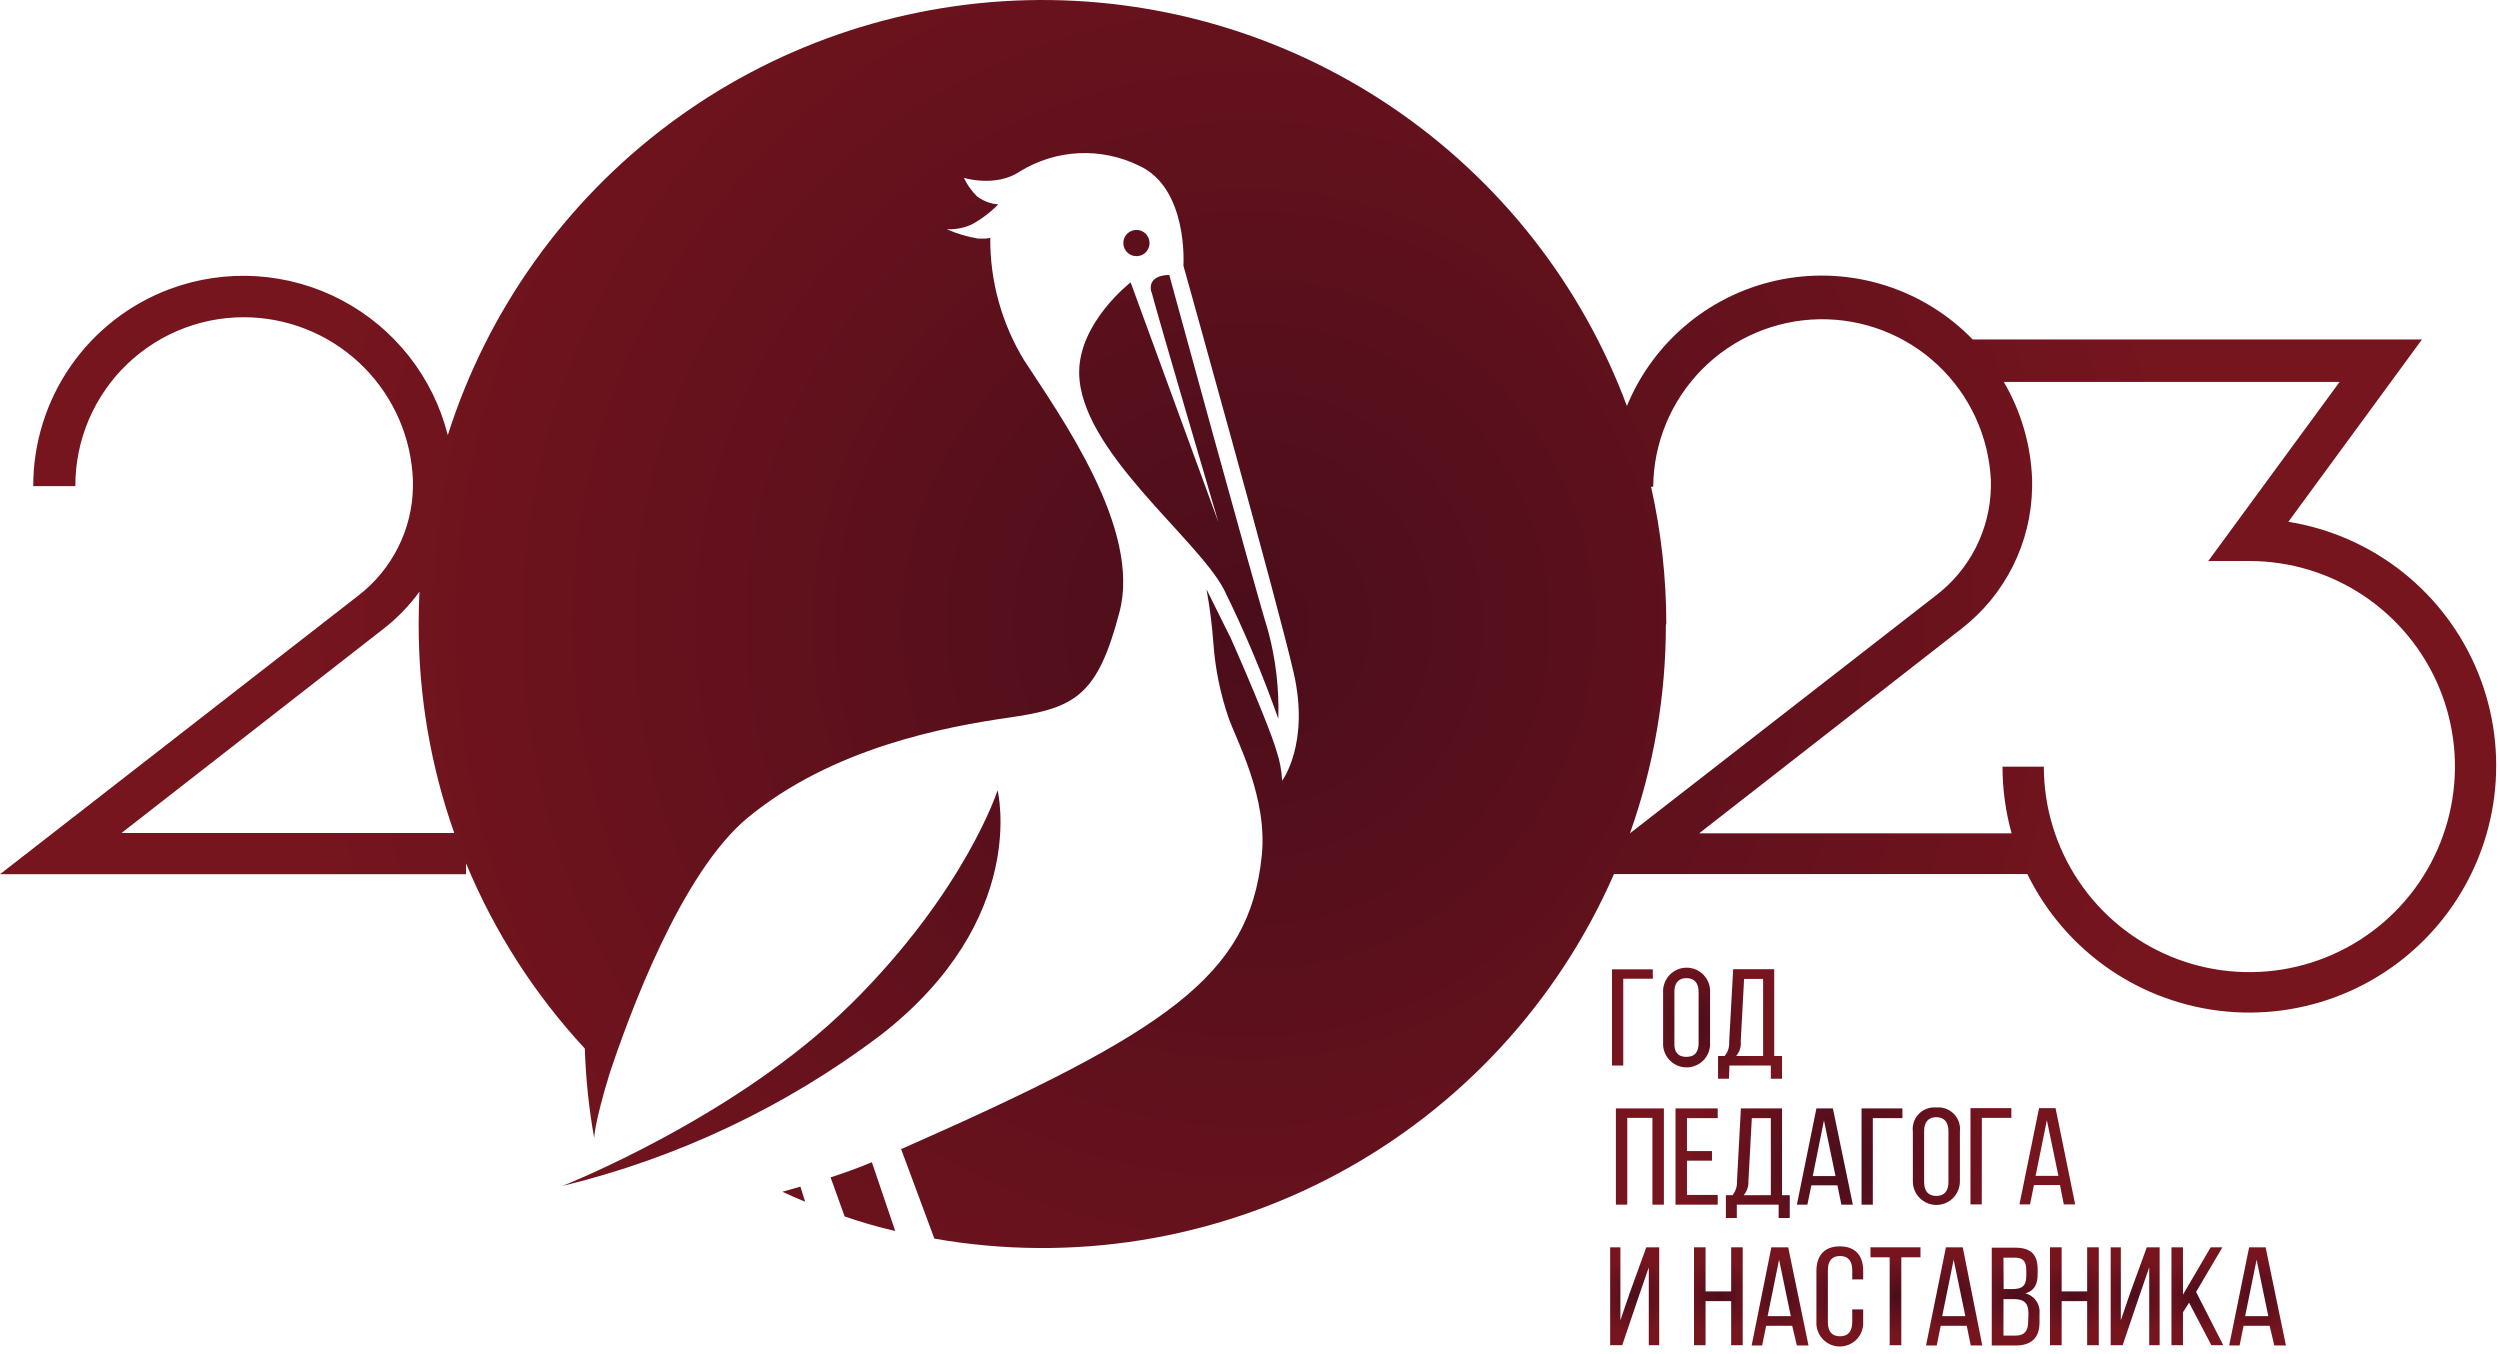 <svg xmlns="http://www.w3.org/2000/svg" width="288" height="156" viewBox="0 0 288 156" fill="none"><g clip-path="url(#clip0_1179_1963)"><path fill-rule="evenodd" clip-rule="evenodd" d="M197 114.35V120.09C197.023 120.459 196.969 120.829 196.844 121.177C196.718 121.524 196.522 121.843 196.269 122.112C196.015 122.381 195.71 122.596 195.37 122.742C195.031 122.889 194.665 122.965 194.295 122.965C193.925 122.965 193.56 122.889 193.22 122.742C192.881 122.596 192.575 122.381 192.322 122.112C192.068 121.843 191.873 121.524 191.747 121.177C191.621 120.829 191.568 120.459 191.59 120.09V114.35C191.568 113.981 191.621 113.611 191.747 113.264C191.873 112.916 192.068 112.598 192.322 112.328C192.575 112.059 192.881 111.845 193.22 111.698C193.56 111.551 193.925 111.476 194.295 111.476C194.665 111.476 195.031 111.551 195.37 111.698C195.71 111.845 196.015 112.059 196.269 112.328C196.522 112.598 196.718 112.916 196.844 113.264C196.969 113.611 197.023 113.981 197 114.35ZM194.28 121.75C195.28 121.75 195.68 121.16 195.68 120.15V114.28C195.68 113.28 195.23 112.68 194.28 112.68C193.33 112.68 192.89 113.28 192.89 114.28V120.15C192.85 121.16 193.28 121.75 194.24 121.75H194.28ZM190.41 112.75H187V122.75H185.7V111.67H190.4L190.41 112.75ZM199.23 122.75H204V124.27H205.29V121.65H204.39V111.65H199.66L199.2 120.04C199.24 120.624 199.054 121.2 198.68 121.65H197.92V124.27H199.18L199.23 122.75ZM200.53 120.02L200.92 112.77H203.11V121.65H200C200.195 121.429 200.343 121.17 200.436 120.89C200.529 120.61 200.564 120.314 200.54 120.02H200.53Z" fill="url(#paint0_radial_1179_1963)"></path><path fill-rule="evenodd" clip-rule="evenodd" d="M223.06 127.58C222.689 127.546 222.315 127.595 221.966 127.725C221.617 127.854 221.301 128.06 221.042 128.328C220.783 128.596 220.587 128.918 220.469 129.272C220.351 129.625 220.314 130.001 220.36 130.37V136.1C220.36 136.819 220.646 137.508 221.154 138.016C221.662 138.525 222.352 138.81 223.07 138.81C223.789 138.81 224.478 138.525 224.987 138.016C225.495 137.508 225.78 136.819 225.78 136.1V130.37C225.825 129.999 225.787 129.623 225.667 129.268C225.547 128.914 225.35 128.591 225.089 128.324C224.828 128.056 224.51 127.85 224.159 127.722C223.808 127.593 223.433 127.545 223.06 127.58ZM224.46 136.17C224.46 137.17 224.02 137.77 223.06 137.77C222.1 137.77 221.66 137.18 221.66 136.17V130.3C221.66 129.3 222.12 128.7 223.06 128.7C224 128.7 224.46 129.31 224.46 130.3V136.17ZM187.46 138.78H186.15V127.69H191.68V138.78H190.36V128.78H187.46V138.78ZM193.02 138.78H197.88V137.66H194.34V133.71H197.22V132.6H194.34V128.81H197.88V127.69H193.02V138.78ZM206.18 137.69V140.31H204.9V138.78H200.08V140.31H198.82V137.69H199.58C199.948 137.233 200.134 136.656 200.1 136.07L200.55 127.69H205.29V137.69H206.18ZM200.84 137.69H204V128.81H201.81L201.42 136.06C201.452 136.654 201.255 137.237 200.87 137.69H200.84ZM211.15 127.69H209.25L207 138.78H208.21L208.67 136.55H211.67L212.13 138.78H213.45L211.15 127.69ZM208.83 135.48L210.12 129.08L211.45 135.48H208.83ZM215.75 138.78H214.45V127.69H219.16V128.81H215.75V138.78ZM228.31 128.78H231.71V127.66H227V138.75H228.3L228.31 128.78ZM237.31 136.52H234.31L233.86 138.75H232.64L234.9 127.66H236.8L239.06 138.75H237.75L237.31 136.52ZM237.13 135.46L235.8 129.05L234.5 135.46H237.13Z" fill="url(#paint1_radial_1179_1963)"></path><path fill-rule="evenodd" clip-rule="evenodd" d="M90.12 137.29C90.98 137.69 91.87 138.07 92.75 138.44L92.21 136.7L90.13 137.29M95.68 135.62L97.3 140.13C99.207 140.797 101.15 141.357 103.13 141.81L100.44 133.89C98.82 134.557 97.227 135.14 95.66 135.64M98 115.69C84.8 128.77 64.76 136.63 64.76 136.63C78.038 133.411 90.515 127.502 101.42 119.27C118.64 105.91 114.92 91.05 114.92 91.05C114.92 91.05 111.21 102.63 98 115.7M132.64 33.57C133.15 35.64 140.36 60.16 140.36 60.16L130.25 32.53C130.25 32.53 124.32 37.11 124.32 42.89C124.32 51.83 137.88 61.96 140.99 67.89C143.375 72.731 145.469 77.71 147.26 82.8C147.37 79.388 146.975 75.978 146.09 72.68C144.68 68.21 134.7 31.68 134.7 31.68H134.63C134.2 31.68 132.17 31.78 132.63 33.68M129.41 28C129.409 28.199 129.447 28.395 129.523 28.579C129.598 28.763 129.709 28.93 129.85 29.07C130.135 29.352 130.519 29.51 130.92 29.51C131.118 29.508 131.315 29.471 131.5 29.4C131.682 29.321 131.848 29.209 131.99 29.07C132.129 28.93 132.238 28.764 132.31 28.58C132.389 28.397 132.43 28.2 132.43 28C132.424 27.601 132.267 27.218 131.99 26.93C131.848 26.791 131.682 26.679 131.5 26.6C131.315 26.529 131.118 26.492 130.92 26.49C130.621 26.49 130.329 26.578 130.08 26.744C129.831 26.909 129.636 27.145 129.52 27.42C129.443 27.604 129.406 27.801 129.41 28ZM44.19 72.43C45.761 71.208 47.151 69.77 48.32 68.16C48.26 69.42 48.23 70.68 48.23 71.96C48.221 80.135 49.608 88.252 52.33 95.96H14L44.19 72.43ZM225.96 72.43C228.451 70.501 230.476 68.036 231.885 65.218C233.295 62.4 234.051 59.3 234.1 56.15V55.25C233.962 51.288 232.841 47.422 230.84 44H269.52L254.39 64.63H259.12C263.803 64.628 268.382 66.015 272.278 68.615C276.173 71.216 279.21 74.913 281.004 79.239C282.798 83.565 283.269 88.326 282.357 92.92C281.445 97.514 279.192 101.734 275.881 105.047C272.571 108.36 268.353 110.617 263.76 111.533C259.166 112.449 254.405 111.982 250.077 110.191C245.75 108.401 242.05 105.367 239.446 101.474C236.843 97.581 235.452 93.004 235.45 88.32H230.69C230.687 90.916 231.04 93.5 231.74 96H195.74L225.96 72.43ZM191.96 71.95C191.96 66.608 191.37 61.282 190.2 56.07H190.45C190.493 50.999 192.515 46.144 196.084 42.541C199.653 38.938 204.488 36.871 209.559 36.779C214.63 36.688 219.536 38.58 223.233 42.053C226.929 45.525 229.124 50.303 229.35 55.37V56.09C229.309 58.522 228.715 60.912 227.615 63.081C226.515 65.249 224.937 67.14 223 68.61L187.77 96C190.52 88.256 191.92 80.098 191.91 71.88M51.58 50.11C50.744 46.804 49.222 43.711 47.111 41.032C45.001 38.353 42.351 36.148 39.332 34.562C36.313 32.975 32.995 32.042 29.591 31.823C26.188 31.604 22.777 32.104 19.58 33.29C14.95 35.014 10.958 38.114 8.142 42.174C5.327 46.234 3.822 51.059 3.83 56H8.68C8.673 53.365 9.202 50.757 10.236 48.333C11.27 45.91 12.786 43.722 14.693 41.904C16.6 40.086 18.858 38.675 21.328 37.758C23.798 36.841 26.429 36.437 29.06 36.57C33.934 36.817 38.538 38.881 41.965 42.356C45.391 45.831 47.391 50.463 47.57 55.34V56.06C47.542 58.493 46.957 60.888 45.86 63.06C44.769 65.23 43.204 67.127 41.28 68.61L0 100.71H53.69V99.46C56.95 107.325 61.582 114.547 67.37 120.79C67.479 124.248 67.84 127.694 68.45 131.1C68.45 131.1 68.45 129.48 70.22 123.69C72.39 117.17 78.41 100.56 86.16 94.18C95.88 86.18 108.74 83.74 116.35 82.65C123.96 81.56 126.46 80.05 128.97 70.49C131.48 60.93 122.23 48.04 117.97 41.49C115.383 37.241 114.036 32.354 114.08 27.38C114.08 27.38 113.89 27.53 112.71 27.49C111.456 27.286 110.232 26.924 109.07 26.41C110.049 26.453 111.025 26.268 111.92 25.87C113.055 25.252 114.093 24.47 115 23.55C114.107 23.478 113.253 23.152 112.54 22.61C111.918 21.998 111.41 21.28 111.04 20.49C111.04 20.49 114.73 21.63 117.51 19.74C119.551 18.484 121.876 17.764 124.27 17.649C126.664 17.534 129.048 18.026 131.2 19.08C136.92 21.66 136.33 30.61 136.33 30.61C136.33 30.61 147.18 69.38 149.04 77.54C150.9 85.7 147.7 89.94 147.7 89.94C147.651 88.793 147.439 87.658 147.07 86.57C146.67 85.02 144.47 79.57 141.72 73.37C141.658 73.275 141.605 73.174 141.56 73.07C140.41 70.77 138.99 67.89 138.99 67.89C139.372 69.977 139.639 72.084 139.79 74.2C140.002 77.072 140.58 79.905 141.51 82.63C142.37 85.17 146.08 91.81 145.35 98.63C143.9 112.43 134.64 118.79 103.81 132.38L107.64 142.69C123.509 145.478 139.854 142.853 154.052 135.236C168.25 127.62 179.477 115.453 185.93 100.69H233.55C235.695 105.08 238.934 108.843 242.955 111.618C246.976 114.392 251.644 116.084 256.509 116.531C261.374 116.978 266.272 116.165 270.732 114.17C275.191 112.174 279.062 109.064 281.97 105.139C284.879 101.213 286.728 96.605 287.339 91.758C287.95 86.911 287.302 81.988 285.458 77.464C283.615 72.94 280.637 68.966 276.812 65.927C272.987 62.888 268.444 60.884 263.62 60.11L279.01 39.11H227.26C224.457 36.222 220.98 34.078 217.141 32.868C213.303 31.659 209.224 31.424 205.272 32.184C201.32 32.944 197.619 34.675 194.503 37.221C191.386 39.767 188.952 43.049 187.42 46.77C182.199 32.758 172.736 20.723 160.351 12.344C147.966 3.964 133.276 -0.343 118.327 0.022C103.378 0.388 88.915 5.408 76.954 14.382C64.993 23.357 56.13 35.839 51.6 50.09" fill="url(#paint2_radial_1179_1963)"></path><path fill-rule="evenodd" clip-rule="evenodd" d="M211.94 143.58C210.11 143.58 209.25 144.71 209.25 146.42V152.25C209.228 152.618 209.281 152.986 209.406 153.333C209.531 153.679 209.726 153.996 209.979 154.265C210.231 154.533 210.536 154.747 210.874 154.893C211.212 155.039 211.577 155.114 211.945 155.114C212.314 155.114 212.678 155.039 213.016 154.893C213.354 154.747 213.659 154.533 213.912 154.265C214.164 153.996 214.359 153.679 214.484 153.333C214.609 152.986 214.663 152.618 214.64 152.25V150.84H213.38V152.31C213.38 153.31 212.95 153.94 211.97 153.94C210.99 153.94 210.57 153.33 210.57 152.31V146.31C210.57 145.31 211.01 144.69 211.97 144.69C212.93 144.69 213.38 145.3 213.38 146.31V147.39H214.64V146.39C214.64 144.71 213.79 143.58 211.94 143.58Z" fill="url(#paint3_radial_1179_1963)"></path><path fill-rule="evenodd" clip-rule="evenodd" d="M186.67 152.1L187.73 148.99L189.65 143.69H191.14V154.97H189.94V146L188.64 149.77L186.88 154.97H185.49V143.69H186.67V152.1Z" fill="url(#paint4_radial_1179_1963)"></path><path fill-rule="evenodd" clip-rule="evenodd" d="M196.48 148.77H199.43V143.69H200.76V154.97H199.43V149.89H196.48V154.97H195.15V143.69H196.48V148.77Z" fill="url(#paint5_radial_1179_1963)"></path><path fill-rule="evenodd" clip-rule="evenodd" d="M206 143.69H204.06L201.79 155H203L203.46 152.73H206.46L207 155H208.34L206 143.69ZM203.63 151.62L204.95 145.12L206.3 151.62H203.63Z" fill="url(#paint6_radial_1179_1963)"></path><path fill-rule="evenodd" clip-rule="evenodd" d="M217.69 144.84H215.48V143.69H221.24V144.84H219.03V154.97H217.69V144.84Z" fill="url(#paint7_radial_1179_1963)"></path><path fill-rule="evenodd" clip-rule="evenodd" d="M226.11 143.69H224.17L221.88 155H223.11L223.57 152.73H226.57L227.03 155H228.36L226.11 143.69ZM223.74 151.62L225.06 145.12L226.41 151.62H223.74Z" fill="url(#paint8_radial_1179_1963)"></path><path fill-rule="evenodd" clip-rule="evenodd" d="M233.33 149C234.33 148.69 234.74 148 234.74 146.76V146.23C234.74 144.57 234 143.73 232.14 143.73H229.45V155H232.21C234.08 155 234.95 154.05 234.95 152.36V151.36C235.01 150.837 234.88 150.311 234.582 149.877C234.284 149.443 233.84 149.132 233.33 149ZM230.8 144.88H232.11C233.11 144.88 233.43 145.36 233.43 146.36V147C233.43 148.18 232.88 148.5 231.82 148.5H230.82L230.8 144.88ZM233.64 152.33C233.64 153.33 233.19 153.86 232.22 153.86H230.8V149.66H232C233.15 149.66 233.68 150.08 233.68 151.34L233.64 152.33Z" fill="url(#paint9_radial_1179_1963)"></path><path fill-rule="evenodd" clip-rule="evenodd" d="M240.44 148.77H237.5V143.69H236.16V154.97H237.5V149.89H240.44V154.97H241.78V143.69H240.44V148.77Z" fill="url(#paint10_radial_1179_1963)"></path><path fill-rule="evenodd" clip-rule="evenodd" d="M244.32 152.1L245.38 148.99L247.31 143.69H248.79V154.97H247.59V146L246.29 149.77L244.53 154.97H243.15V143.69H244.32V152.1Z" fill="url(#paint11_radial_1179_1963)"></path><path fill-rule="evenodd" clip-rule="evenodd" d="M256.02 143.69H254.67L251.48 149.14V143.69H250.15V154.97H251.48V151.18L252.18 150.07L254.75 154.97H256.12L252.99 148.83L256.02 143.69Z" fill="url(#paint12_radial_1179_1963)"></path><path fill-rule="evenodd" clip-rule="evenodd" d="M261 143.69H259.1L256.8 155H258L258.46 152.73H261.46L262 155H263.34L261 143.69ZM258.64 151.62L259.96 145.12L261.31 151.62H258.64Z" fill="url(#paint13_radial_1179_1963)"></path></g><defs><radialGradient id="paint0_radial_1179_1963" cx="0" cy="0" r="1" gradientUnits="userSpaceOnUse" gradientTransform="translate(195.48 117.93) scale(8.27 8.27)"><stop stop-color="#4B0D1B"></stop><stop offset="0.99" stop-color="#77151E"></stop></radialGradient><radialGradient id="paint1_radial_1179_1963" cx="0" cy="0" r="1" gradientUnits="userSpaceOnUse" gradientTransform="translate(212.64 133.94) scale(19.25 19.25)"><stop stop-color="#4B0D1B"></stop><stop offset="0.99" stop-color="#77151E"></stop></radialGradient><radialGradient id="paint2_radial_1179_1963" cx="0" cy="0" r="1" gradientUnits="userSpaceOnUse" gradientTransform="translate(143.8 71.9) scale(113.69 113.69)"><stop stop-color="#4B0D1B"></stop><stop offset="0.99" stop-color="#77151E"></stop></radialGradient><radialGradient id="paint3_radial_1179_1963" cx="0" cy="0" r="1" gradientUnits="userSpaceOnUse" gradientTransform="translate(211.95 149.33) scale(4.49)"><stop stop-color="#4B0D1B"></stop><stop offset="0.99" stop-color="#77151E"></stop></radialGradient><radialGradient id="paint4_radial_1179_1963" cx="0" cy="0" r="1" gradientUnits="userSpaceOnUse" gradientTransform="translate(188.32 149.33) scale(4.46 4.46)"><stop stop-color="#4B0D1B"></stop><stop offset="0.99" stop-color="#77151E"></stop></radialGradient><radialGradient id="paint5_radial_1179_1963" cx="0" cy="0" r="1" gradientUnits="userSpaceOnUse" gradientTransform="translate(197.95 149.33) scale(4.45 4.45)"><stop stop-color="#4B0D1B"></stop><stop offset="0.99" stop-color="#77151E"></stop></radialGradient><radialGradient id="paint6_radial_1179_1963" cx="0" cy="0" r="1" gradientUnits="userSpaceOnUse" gradientTransform="translate(205.05 149.33) scale(4.61 4.61)"><stop stop-color="#4B0D1B"></stop><stop offset="0.99" stop-color="#77151E"></stop></radialGradient><radialGradient id="paint7_radial_1179_1963" cx="0" cy="0" r="1" gradientUnits="userSpaceOnUse" gradientTransform="translate(218.36 149.33) scale(4.47 4.47)"><stop stop-color="#4B0D1B"></stop><stop offset="0.99" stop-color="#77151E"></stop></radialGradient><radialGradient id="paint8_radial_1179_1963" cx="0" cy="0" r="1" gradientUnits="userSpaceOnUse" gradientTransform="translate(225.14 149.33) scale(4.61 4.61)"><stop stop-color="#4B0D1B"></stop><stop offset="0.99" stop-color="#77151E"></stop></radialGradient><radialGradient id="paint9_radial_1179_1963" cx="0" cy="0" r="1" gradientUnits="userSpaceOnUse" gradientTransform="translate(232.2 149.33) scale(4.44)"><stop stop-color="#4B0D1B"></stop><stop offset="0.99" stop-color="#77151E"></stop></radialGradient><radialGradient id="paint10_radial_1179_1963" cx="0" cy="0" r="1" gradientUnits="userSpaceOnUse" gradientTransform="translate(238.97 149.33) scale(4.45 4.45)"><stop stop-color="#4B0D1B"></stop><stop offset="0.99" stop-color="#77151E"></stop></radialGradient><radialGradient id="paint11_radial_1179_1963" cx="0" cy="0" r="1" gradientUnits="userSpaceOnUse" gradientTransform="translate(245.97 149.33) scale(4.46)"><stop stop-color="#4B0D1B"></stop><stop offset="0.99" stop-color="#77151E"></stop></radialGradient><radialGradient id="paint12_radial_1179_1963" cx="0" cy="0" r="1" gradientUnits="userSpaceOnUse" gradientTransform="translate(253.13 149.33) scale(4.51 4.51)"><stop stop-color="#4B0D1B"></stop><stop offset="0.99" stop-color="#77151E"></stop></radialGradient><radialGradient id="paint13_radial_1179_1963" cx="0" cy="0" r="1" gradientUnits="userSpaceOnUse" gradientTransform="translate(260.07 149.33) scale(4.61 4.61)"><stop stop-color="#4B0D1B"></stop><stop offset="0.99" stop-color="#77151E"></stop></radialGradient><clipPath id="clip0_1179_1963"><rect width="287.61" height="155.08" fill="white"></rect></clipPath></defs></svg>